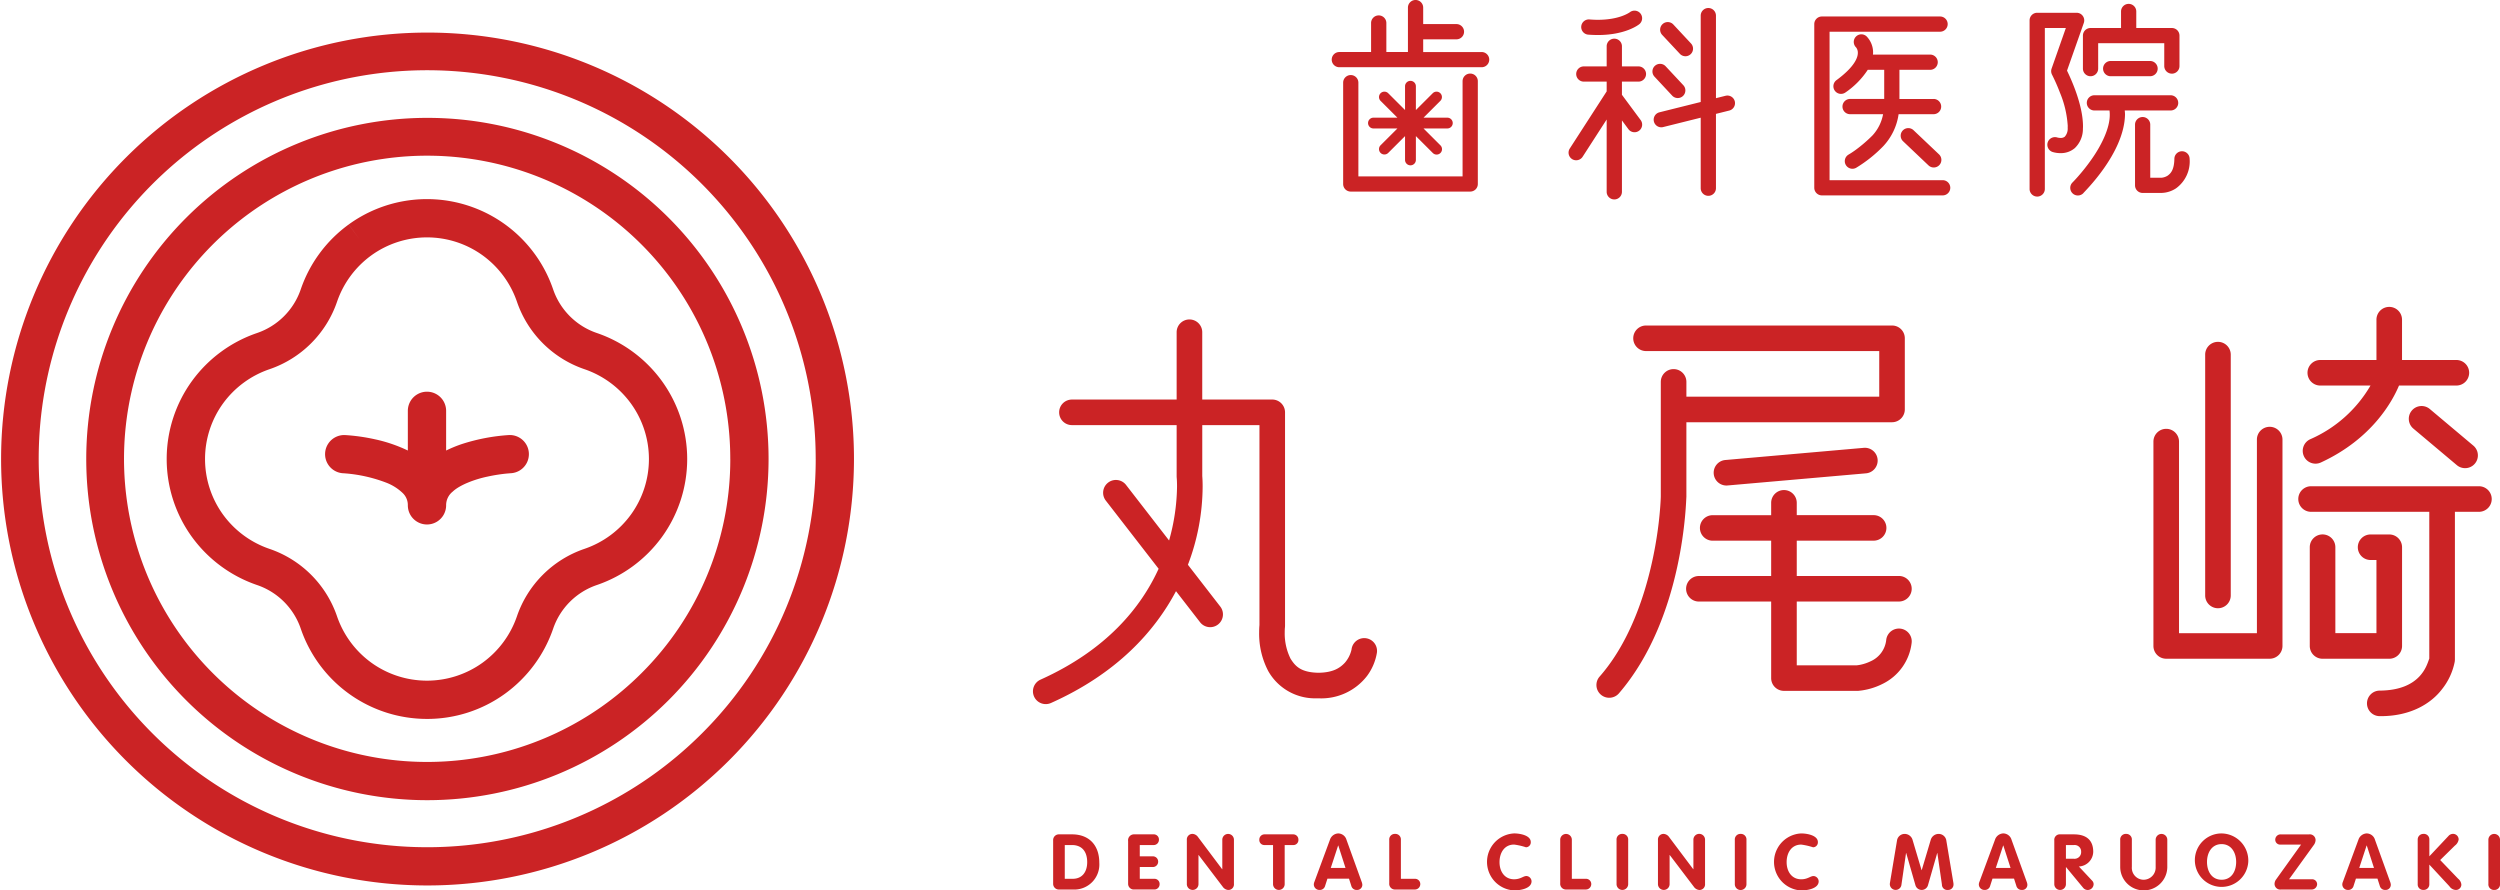 <svg xmlns="http://www.w3.org/2000/svg" width="438" height="156" viewBox="0 0 438 156">
  <defs>
    <style>
      .cls-1 {
        fill: #cb2325;
        fill-rule: evenodd;
      }
    </style>
  </defs>
  <path id="logo01.svg" class="cls-1" d="M540.985,258.921a0.973,0.973,0,0,1-1.02-1.057v-7.709a1.019,1.019,0,1,1,2.037,0v7.709A0.973,0.973,0,0,1,540.985,258.921Zm-2.677-66.251H534.1v25.92l-0.033.348a11.18,11.18,0,0,1-2.267,4.86c-1.824,2.371-5.33,4.672-10.682,4.672h-0.138a2.238,2.238,0,1,1,0-4.475c7.2-.078,8.216-4.549,8.631-5.615a0.027,0.027,0,0,1,0-.017V192.67H508.9a2.24,2.24,0,1,1,0-4.48h29.411A2.24,2.24,0,0,1,538.308,192.67Zm-2.422-7.648a2.248,2.248,0,0,1-1.443-.524l-7.654-6.435a2.24,2.24,0,0,1,2.888-3.424l7.656,6.438A2.237,2.237,0,0,1,535.886,185.022Zm-1.61-14.477h-9.969c-1.134,2.717-4.7,9.326-13.661,13.469a2.24,2.24,0,1,1-1.88-4.066,22.722,22.722,0,0,0,10.547-9.4h-8.8a2.238,2.238,0,1,1,0-4.476h9.841v-7.016a2.241,2.241,0,1,1,4.481,0v7.016h9.442A2.238,2.238,0,1,1,534.276,170.545Zm-32.624,47.864H483.523a2.238,2.238,0,0,1-2.243-2.235v-35.8a2.242,2.242,0,0,1,4.484,0v33.562h13.647V179.969a2.24,2.24,0,0,1,4.479,0v36.205A2.243,2.243,0,0,1,501.652,218.409Zm-9.062-8.845a2.243,2.243,0,0,1-2.243-2.236V165.086a2.241,2.241,0,0,1,4.481,0v42.242A2.241,2.241,0,0,1,492.59,209.564Zm-9.859-72.76h-3.338a1.333,1.333,0,0,1-1.336-1.333V124.8h0a1.334,1.334,0,0,1,2.667,0v9.338h2l0.028-.005a1.835,1.835,0,0,0,.244-0.04,2.424,2.424,0,0,0,.775-0.318c0.521-.381,1.144-0.969,1.18-2.976a1.335,1.335,0,0,1,2.669,0,5.811,5.811,0,0,1-2.386,5.2A4.83,4.83,0,0,1,482.731,136.8Zm1.783-20.9a1.334,1.334,0,0,1-1.336-1.332v-4H471.6v4.448a1.336,1.336,0,0,1-2.672,0v-5.782a1.349,1.349,0,0,1,.389-0.943,1.364,1.364,0,0,1,.947-0.389h5.342v-2.893a1.335,1.335,0,0,1,2.67,0v2.893h6.237a1.358,1.358,0,0,1,.943.389,1.34,1.34,0,0,1,.389.943l0,5.339A1.335,1.335,0,0,1,484.514,115.908Zm-18.372-.527c0.731,1.51,2.759,5.921,2.8,9.663,0,0.166,0,.325-0.016.5a4.645,4.645,0,0,1-1.42,3.408,3.732,3.732,0,0,1-2.49.881,4.7,4.7,0,0,1-1.4-.2,1.335,1.335,0,1,1,.83-2.538,0.974,0.974,0,0,0,.126.028,2.218,2.218,0,0,0,.443.047,1.1,1.1,0,0,0,.736-0.222,2.1,2.1,0,0,0,.509-1.539c0-.123.007-0.238,0.007-0.358a17.919,17.919,0,0,0-1.364-5.812,33.158,33.158,0,0,0-1.388-3.153,1.346,1.346,0,0,1-.077-1.056l2.5-7.121h-3.682V136.14a1.337,1.337,0,0,1-2.673,0V106.572a1.335,1.335,0,0,1,1.337-1.335h6.9a1.338,1.338,0,0,1,1.266,1.774Zm-7.883,143.54a0.954,0.954,0,0,1-.992-0.706l-0.408-1.276h-3.776l-0.408,1.264a0.945,0.945,0,0,1-.977.718,0.975,0.975,0,0,1-1.006-.95,1.185,1.185,0,0,1,.094-0.447l2.731-7.382a1.6,1.6,0,0,1,1.456-1.126,1.537,1.537,0,0,1,1.453,1.126l2.662,7.382a1.523,1.523,0,0,1,.108.5A0.9,0.9,0,0,1,458.259,258.921Zm-3.275-7.79h-0.026l-1.291,3.935h2.583Zm-9.7,7.79a0.936,0.936,0,0,1-1.059-.95l-0.8-5.521H443.4l-1.631,5.686a1.144,1.144,0,0,1-2.173,0l-1.632-5.686h-0.026l-0.8,5.521a1.022,1.022,0,0,1-2.04-.028,1.254,1.254,0,0,1,.015-0.229l1.263-7.572A1.367,1.367,0,0,1,437.7,249.1a1.452,1.452,0,0,1,1.359.975l1.6,5.375h0.026l1.6-5.375a1.452,1.452,0,0,1,1.36-.975,1.365,1.365,0,0,1,1.331,1.044l1.264,7.572a1.342,1.342,0,0,1,.014.229A0.941,0.941,0,0,1,445.284,258.921ZM445.69,135.9a1.336,1.336,0,0,1-1.336,1.334H423.2a1.34,1.34,0,0,1-1.339-1.334V107.222a1.335,1.335,0,0,1,1.339-1.333h20.7v0a1.334,1.334,0,0,1,0,2.668H424.54v26.01h19.814A1.337,1.337,0,0,1,445.69,135.9Zm-1.925-3.972a1.337,1.337,0,0,1-1.891.049l-4.452-4.225a1.333,1.333,0,1,1,1.838-1.931l4.454,4.222A1.333,1.333,0,0,1,443.765,131.929Zm-0.97-11.592a1.336,1.336,0,0,1,0,2.671h-6.16a10.332,10.332,0,0,1-2.693,5.609,23.6,23.6,0,0,1-4.749,3.784,1.33,1.33,0,0,1-.647.169,1.344,1.344,0,0,1-1.17-.689,1.328,1.328,0,0,1,.523-1.813c0-.007.417-0.23,1.174-0.775a25.219,25.219,0,0,0,2.982-2.56,7.463,7.463,0,0,0,1.862-3.725H428.1a1.336,1.336,0,0,1,0-2.671h6.013v-5.108h-2.879a14.244,14.244,0,0,1-3.9,3.964,1.363,1.363,0,0,1-.79.257,1.334,1.334,0,0,1-.79-2.409c3.289-2.42,3.748-4.052,3.739-4.782a1.5,1.5,0,0,0-.307-0.952l0,0a1.334,1.334,0,0,1,1.828-1.943,4.025,4.025,0,0,1,1.151,2.9c0,0.1-.018.2-0.025,0.3h9.983a1.336,1.336,0,1,1,0,2.671h-5.342v5.108H442.8Zm-35.831,2.034-2.328.581v13.022a1.336,1.336,0,0,1-2.672,0V123.62l-6.579,1.642a1.239,1.239,0,0,1-.322.042,1.334,1.334,0,0,1-.328-2.628l7.229-1.806V105.74a1.336,1.336,0,0,1,2.672,0V120.2l1.679-.419A1.334,1.334,0,1,1,406.964,122.371Zm-7.672-9.516a1.326,1.326,0,0,1-.977-0.423L395.2,109.1a1.336,1.336,0,0,1,1.955-1.821l3.113,3.34A1.332,1.332,0,0,1,399.292,112.855Zm-3.476,1.754,3.117,3.338a1.336,1.336,0,0,1-1.955,1.821l-3.112-3.337A1.334,1.334,0,0,1,395.816,114.609Zm-4.761,2.689h-2.892v2.311l3.3,4.455a1.337,1.337,0,0,1-2.152,1.586l-1.148-1.55v12.542a1.338,1.338,0,0,1-2.675,0V123.935l-4.217,6.536v0a1.344,1.344,0,0,1-1.127.609,1.325,1.325,0,0,1-.72-0.211,1.34,1.34,0,0,1-.4-1.847l6.458-10,0.007-.008V117.3h-4.006a1.333,1.333,0,1,1,0-2.666h4.006v-3.558a1.338,1.338,0,0,1,2.675,0v3.558h2.892A1.333,1.333,0,1,1,391.055,117.3Zm-7.077-8.162H383.95c-0.537,0-1.1-.019-1.68-0.064a1.336,1.336,0,1,1,.206-2.664q0.785,0.063,1.474.063c3.605-.005,5.314-1.133,5.572-1.307l0.021-.014a1.335,1.335,0,0,1,1.688,2.068C391.05,107.377,388.742,109.136,383.978,109.136Zm-4.587,147.831h2.419a0.923,0.923,0,0,1,.98.976,0.953,0.953,0,0,1-.98.9h-3.4a1.006,1.006,0,0,1-1.06-1.113v-7.572a1.019,1.019,0,1,1,2.037,0v6.812Zm-10.122.082c1.142,0,1.6-.571,2.159-0.571a0.957,0.957,0,0,1,.9.924c0,1.3-2.051,1.6-3.057,1.6a5,5,0,0,1,0-9.987c0.992,0,2.921.325,2.921,1.519a0.863,0.863,0,0,1-.841.911,11.209,11.209,0,0,0-2.08-.476c-1.685,0-2.555,1.423-2.555,3.08C366.714,255.666,367.6,257.049,369.269,257.049Zm-5.686-142.27H338.649a1.331,1.331,0,1,1,0-2.662h5.565V107a1.338,1.338,0,0,1,2.675,0v5.116h3.781v-7.783a1.336,1.336,0,1,1,2.672,0v2.888h5.79a1.335,1.335,0,1,1,0,2.669h-5.79v2.226h10.241A1.331,1.331,0,1,1,363.583,114.779Zm-24,104.374a5.275,5.275,0,0,0,1.193-2.3l0.014-.073a2.241,2.241,0,1,1,4.442.593,9.379,9.379,0,0,1-1.718,4.042,10.122,10.122,0,0,1-8.556,3.928h-0.2a9.41,9.41,0,0,1-8.568-4.78,14.09,14.09,0,0,1-1.587-6.757c0-.616.033-1.072,0.054-1.29V177.478h-10.02V186.4c0.021,0.258.065,0.9,0.065,1.849a38.863,38.863,0,0,1-2.579,13.7l5.671,7.322a2.24,2.24,0,0,1-3.544,2.741l-4.215-5.439c-3.713,7-10.3,14.4-21.9,19.589a2.241,2.241,0,0,1-1.84-4.087c11.644-5.242,17.623-12.7,20.695-19.428l-9.263-11.956a2.242,2.242,0,0,1,3.547-2.743l7.548,9.745a36.046,36.046,0,0,0,1.394-9.443c0-1.025-.054-1.509-0.054-1.513l-0.014-.228v-9.029h-18.3a2.239,2.239,0,1,1,0-4.477h18.3V161.164a2.243,2.243,0,0,1,4.485,0V173H326.9a2.245,2.245,0,0,1,2.238,2.238v37.41l-0.014.267s-0.04.294-.04,0.894a9.926,9.926,0,0,0,1.015,4.581c0.865,1.392,1.864,2.406,4.857,2.479C337.583,220.842,338.764,220.01,339.58,219.153ZM178.8,258.133a74.712,74.712,0,1,1,74.817-74.712A74.766,74.766,0,0,1,178.8,258.133Zm68.109-74.712a68.064,68.064,0,1,0-19.95,48.092A67.754,67.754,0,0,0,246.913,183.421Zm-68.108,59.771a59.771,59.771,0,1,1,59.852-59.771A59.815,59.815,0,0,1,178.805,243.192Zm53.143-59.771a53.108,53.108,0,1,0-15.564,37.526A52.856,52.856,0,0,0,231.948,183.421ZM178.8,228.955a23.369,23.369,0,0,1-22.1-15.794,12.256,12.256,0,0,0-7.675-7.667,23.484,23.484,0,0,1-11.373-8.388,23.282,23.282,0,0,1,0-27.375,23.446,23.446,0,0,1,11.367-8.38,12.28,12.28,0,0,0,7.678-7.669,23.39,23.39,0,0,1,8.392-11.35l1.973,2.705-1.966-2.713a23.366,23.366,0,0,1,35.808,11.358,12.265,12.265,0,0,0,7.677,7.666,23.465,23.465,0,0,1,11.366,8.389,23.287,23.287,0,0,1,0,27.377,23.475,23.475,0,0,1-11.364,8.377,12.278,12.278,0,0,0-7.677,7.67,23.46,23.46,0,0,1-8.4,11.356A23.218,23.218,0,0,1,178.8,228.955Zm27.624-29.805a16.746,16.746,0,0,0,8.1-5.975,16.588,16.588,0,0,0,0-19.5,16.749,16.749,0,0,0-8.1-5.983,18.967,18.967,0,0,1-11.862-11.851,16.733,16.733,0,0,0-5.982-8.086,16.662,16.662,0,0,0-19.54,0,16.73,16.73,0,0,0-5.983,8.091,19,19,0,0,1-11.867,11.849,16.751,16.751,0,0,0-8.1,5.971,16.609,16.609,0,0,0,0,19.511,16.736,16.736,0,0,0,8.1,5.976A18.98,18.98,0,0,1,163.055,211a16.742,16.742,0,0,0,5.983,8.088,16.658,16.658,0,0,0,19.532,0A16.729,16.729,0,0,0,194.56,211,18.972,18.972,0,0,1,206.426,199.15Zm-23.1-10.026a3.03,3.03,0,0,0-1.162,2.41,3.355,3.355,0,0,1-6.71,0s0-.01,0-0.015a2.906,2.906,0,0,0-.871-2.111,8.667,8.667,0,0,0-2.959-1.864,25.844,25.844,0,0,0-6.992-1.595c-0.343-.03-0.485-0.033-0.485-0.033a3.349,3.349,0,1,1,.319-6.691,33.125,33.125,0,0,1,5.147.723,25.815,25.815,0,0,1,5.842,1.983V174.98a3.354,3.354,0,0,1,6.708,0v6.954A22.443,22.443,0,0,1,185,180.772a33.722,33.722,0,0,1,8.155-1.55v0a3.347,3.347,0,1,1,.319,6.687s-0.067.007-.261,0.021-0.491.04-.86,0.08c-0.738.086-1.779,0.235-2.91,0.484C187.168,186.963,184.555,187.958,183.321,189.124Zm106.232,60.055h2.258c3.042,0,4.782,1.952,4.782,4.965a4.391,4.391,0,0,1-4.649,4.7h-2.363a1,1,0,0,1-1.073-1.019v-7.6A1,1,0,0,1,289.553,249.179Zm0.992,7.788h1.373c1.754,0,2.556-1.289,2.556-2.917,0-1.736-.816-3-2.691-3h-1.238v5.915Zm12.163-7.788h3.371a0.9,0.9,0,0,1,.963.936,0.919,0.919,0,0,1-.963.937h-2.393v1.98h2.229a0.92,0.92,0,0,1,.991.937,0.934,0.934,0,0,1-.991.935h-2.229v2.063H306.2a0.9,0.9,0,0,1,.963.937,0.919,0.919,0,0,1-.963.936h-3.507a0.991,0.991,0,0,1-1.046-1.019v-7.462A1.033,1.033,0,0,1,302.708,249.179Zm10.246-.081a1.265,1.265,0,0,1,.855.447l4.309,5.74h0.026v-5.13a1.02,1.02,0,1,1,2.039,0v7.709a0.974,0.974,0,0,1-1.02,1.057,1.292,1.292,0,0,1-.855-0.448L314,252.8h-0.026v5.064a1.02,1.02,0,1,1-2.039,0v-7.709A0.973,0.973,0,0,1,312.954,249.1Zm12.6,0.081h5a0.909,0.909,0,0,1,.924.936,0.877,0.877,0,0,1-.924.937h-1.481v6.812a1.02,1.02,0,1,1-2.039,0v-6.812h-1.479a0.878,0.878,0,0,1-.926-0.937A0.91,0.91,0,0,1,325.551,249.179Zm11.443,0.963a1.6,1.6,0,0,1,1.456-1.126,1.536,1.536,0,0,1,1.453,1.126l2.663,7.382a1.549,1.549,0,0,1,.108.5,0.9,0.9,0,0,1-.938.895,0.954,0.954,0,0,1-.991-0.706l-0.408-1.276h-3.776l-0.408,1.264a0.946,0.946,0,0,1-.978.718,0.974,0.974,0,0,1-1-.95,1.211,1.211,0,0,1,.093-0.447Zm2.734,4.924-1.266-3.935h-0.026l-1.292,3.935h2.584Zm8.684-5.968a0.971,0.971,0,0,1,1.018,1.057v6.812h2.419a0.923,0.923,0,0,1,.979.976,0.952,0.952,0,0,1-.979.9h-3.4a1.006,1.006,0,0,1-1.06-1.113v-7.572A0.972,0.972,0,0,1,348.412,249.1ZM358.52,124.563a0.945,0.945,0,0,1-.945.943H353.4l2.95,2.946a0.946,0.946,0,1,1-1.338,1.337l-2.949-2.945v4.172a0.948,0.948,0,0,1-1.9,0v-4.168l-2.945,2.941a0.946,0.946,0,0,1-1.34-1.337l2.95-2.946h-4.169a0.945,0.945,0,1,1,0-1.889h4.168l-2.949-2.945a0.946,0.946,0,1,1,1.34-1.336l2.945,2.94v-4.161a0.948,0.948,0,0,1,1.9,0v4.165l2.949-2.944a0.945,0.945,0,1,1,1.338,1.336l-2.948,2.945h4.174A0.946,0.946,0,0,1,358.52,124.563Zm-18.811,11.615a1.344,1.344,0,0,1-.389-0.942V117.447a1.334,1.334,0,0,1,2.667,0V133.9h18.256V117.225a1.336,1.336,0,0,1,2.672,0v18.011a1.333,1.333,0,0,1-.389.942,1.349,1.349,0,0,1-.945.387H340.653A1.342,1.342,0,0,1,339.709,136.178ZM394.752,193.2c0.2-2.043.22-3.218,0.22-3.18v-20.11a2.242,2.242,0,0,1,4.484,0V172.5h33.787v-7.994H392.382a2.238,2.238,0,1,1,0-4.476h43.1a2.231,2.231,0,0,1,2.241,2.238v12.47a2.248,2.248,0,0,1-2.241,2.239H399.455V190.07c-0.066.2-.267,21-11.826,34.412a2.248,2.248,0,0,1-3.167.215,2.23,2.23,0,0,1-.213-3.156C391.854,212.892,394.175,199.362,394.752,193.2Zm-6.512,55.9a0.971,0.971,0,0,1,1.017,1.057v7.709a1.019,1.019,0,1,1-2.037,0v-7.709A0.972,0.972,0,0,1,388.24,249.1Zm7.255,0a1.267,1.267,0,0,1,.855.447l4.309,5.74h0.025v-5.13a1.021,1.021,0,1,1,2.04,0v7.709a0.974,0.974,0,0,1-1.02,1.057,1.3,1.3,0,0,1-.856-0.448L396.54,252.8h-0.026v5.064a1.02,1.02,0,1,1-2.039,0v-7.709A0.973,0.973,0,0,1,395.5,249.1Zm13.466,0a0.971,0.971,0,0,1,1.018,1.057v7.709a1.02,1.02,0,1,1-2.038,0v-7.709A0.972,0.972,0,0,1,408.961,249.1Zm21.884-63.165-24.172,2.119a1.823,1.823,0,0,1-.194.009,2.239,2.239,0,0,1-.192-4.47l24.164-2.124A2.242,2.242,0,1,1,430.845,185.933Zm-31.44,20.223a2.24,2.24,0,0,1,2.238-2.241h12.665v-6.187H404.062a2.235,2.235,0,1,1,0-4.47h10.246V191.1a2.242,2.242,0,0,1,4.484,0v2.154h13.471a2.235,2.235,0,1,1,0,4.47H418.792v6.187h17.9a2.238,2.238,0,1,1,0,4.476h-17.9v11.175H429.31a5.753,5.753,0,0,0,.682-0.108,7.659,7.659,0,0,0,1.77-.611,4.62,4.62,0,0,0,2.71-3.773,2.241,2.241,0,0,1,4.444.589,9.17,9.17,0,0,1-5.15,7.187,11.72,11.72,0,0,1-4.187,1.189l-0.138.005H416.554a2.242,2.242,0,0,1-1.59-.655,2.218,2.218,0,0,1-.656-1.583V208.391H401.643A2.238,2.238,0,0,1,399.405,206.156Zm20.168,42.86c0.991,0,2.92.325,2.92,1.519a0.863,0.863,0,0,1-.841.911,11.214,11.214,0,0,0-2.079-.476c-1.686,0-2.555,1.423-2.555,3.08,0,1.616.883,3,2.555,3,1.141,0,1.6-.571,2.158-0.571a0.957,0.957,0,0,1,.9.924c0,1.3-2.051,1.6-3.056,1.6A5,5,0,0,1,419.573,249.016Zm45.385,0.163h2.391c2.093,0,3.385.936,3.385,3.067a2.635,2.635,0,0,1-2.516,2.563l2.312,2.47a0.879,0.879,0,0,1,.272.6,1.039,1.039,0,0,1-1.02,1.045,1.049,1.049,0,0,1-.787-0.353l-3.017-3.649H465.95v2.945a1.019,1.019,0,1,1-2.037,0v-7.627A0.96,0.96,0,0,1,464.958,249.179Zm0.992,4.274h1.4a1.158,1.158,0,0,0,1.266-1.207,1.139,1.139,0,0,0-1.266-1.194h-1.4v2.4Zm7.878-137.1a1.335,1.335,0,1,1,0-2.669h6.9a1.335,1.335,0,0,1,0,2.669h-6.9Zm11.8,4.669a1.332,1.332,0,0,1-1.334,1.332h-8.037c0.02,0.239.046,0.479,0.046,0.718-0.138,6.875-7.285,13.65-7.315,13.783a1.334,1.334,0,0,1-1.89-1.884s0.4-.394,1.02-1.105a34.263,34.263,0,0,0,2.293-2.914c1.676-2.36,3.249-5.435,3.22-7.88a5.624,5.624,0,0,0-.046-0.718h-2.644a1.333,1.333,0,1,1,0-2.666h13.353A1.332,1.332,0,0,1,485.623,121.023ZM476.481,249.1a0.973,0.973,0,0,1,1.02,1.057v4.736a2.081,2.081,0,0,0,2.091,2.239,2.133,2.133,0,0,0,2.079-2.239v-4.736a1.02,1.02,0,1,1,2.039,0V255a4.126,4.126,0,0,1-8.248,0v-4.843A0.973,0.973,0,0,1,476.481,249.1Zm16.741-.082a4.75,4.75,0,0,1,4.675,4.993A4.684,4.684,0,1,1,493.222,249.016Zm0,8.114c1.726,0,2.553-1.464,2.553-3.121,0-1.641-.855-3.122-2.553-3.122s-2.554,1.481-2.554,3.122C490.668,255.666,491.5,257.13,493.222,257.13Zm13.926-6.16h-3.574a0.857,0.857,0,0,1-.95-0.868,0.938,0.938,0,0,1,.95-0.923h4.974a1.014,1.014,0,0,1,1.142.976,1.527,1.527,0,0,1-.3.869l-4.349,6.025h3.941a0.871,0.871,0,0,1,.977.894,0.958,0.958,0,0,1-.977.9h-5.342a1,1,0,0,1-1.14-.976,1.357,1.357,0,0,1,.27-0.789Zm1.524-34.8v-17.3a2.241,2.241,0,0,1,4.482,0v15.054h7.2V201.113h-0.98a2.238,2.238,0,1,1,0-4.475H522.6a2.243,2.243,0,0,1,2.241,2.24v17.3a2.24,2.24,0,0,1-2.241,2.235H510.913A2.238,2.238,0,0,1,508.672,216.174Zm8.518,33.968a1.6,1.6,0,0,1,1.456-1.126,1.536,1.536,0,0,1,1.453,1.126l2.663,7.382a1.549,1.549,0,0,1,.108.5,0.9,0.9,0,0,1-.937.895,0.954,0.954,0,0,1-.992-0.706l-0.408-1.276h-3.776l-0.408,1.264a0.946,0.946,0,0,1-.978.718,0.974,0.974,0,0,1-1-.95,1.185,1.185,0,0,1,.094-0.447Zm2.733,4.924-1.265-3.935h-0.026l-1.292,3.935h2.583Zm8.683-5.968a0.956,0.956,0,0,1,1.017,1v2.93l3.343-3.556a1.074,1.074,0,0,1,.79-0.378,0.987,0.987,0,0,1,1,.975,1.636,1.636,0,0,1-.665,1.086l-2.569,2.525,3.138,3.27a1.483,1.483,0,0,1,.57,1.032,0.946,0.946,0,0,1-1.06.935,1.435,1.435,0,0,1-1.031-.638l-3.521-3.8v3.459a0.975,0.975,0,0,1-1.017.978,0.953,0.953,0,0,1-1.02-.978V250.1A0.981,0.981,0,0,1,528.606,249.1Z" transform="translate(-104 -103)"/>
</svg>
